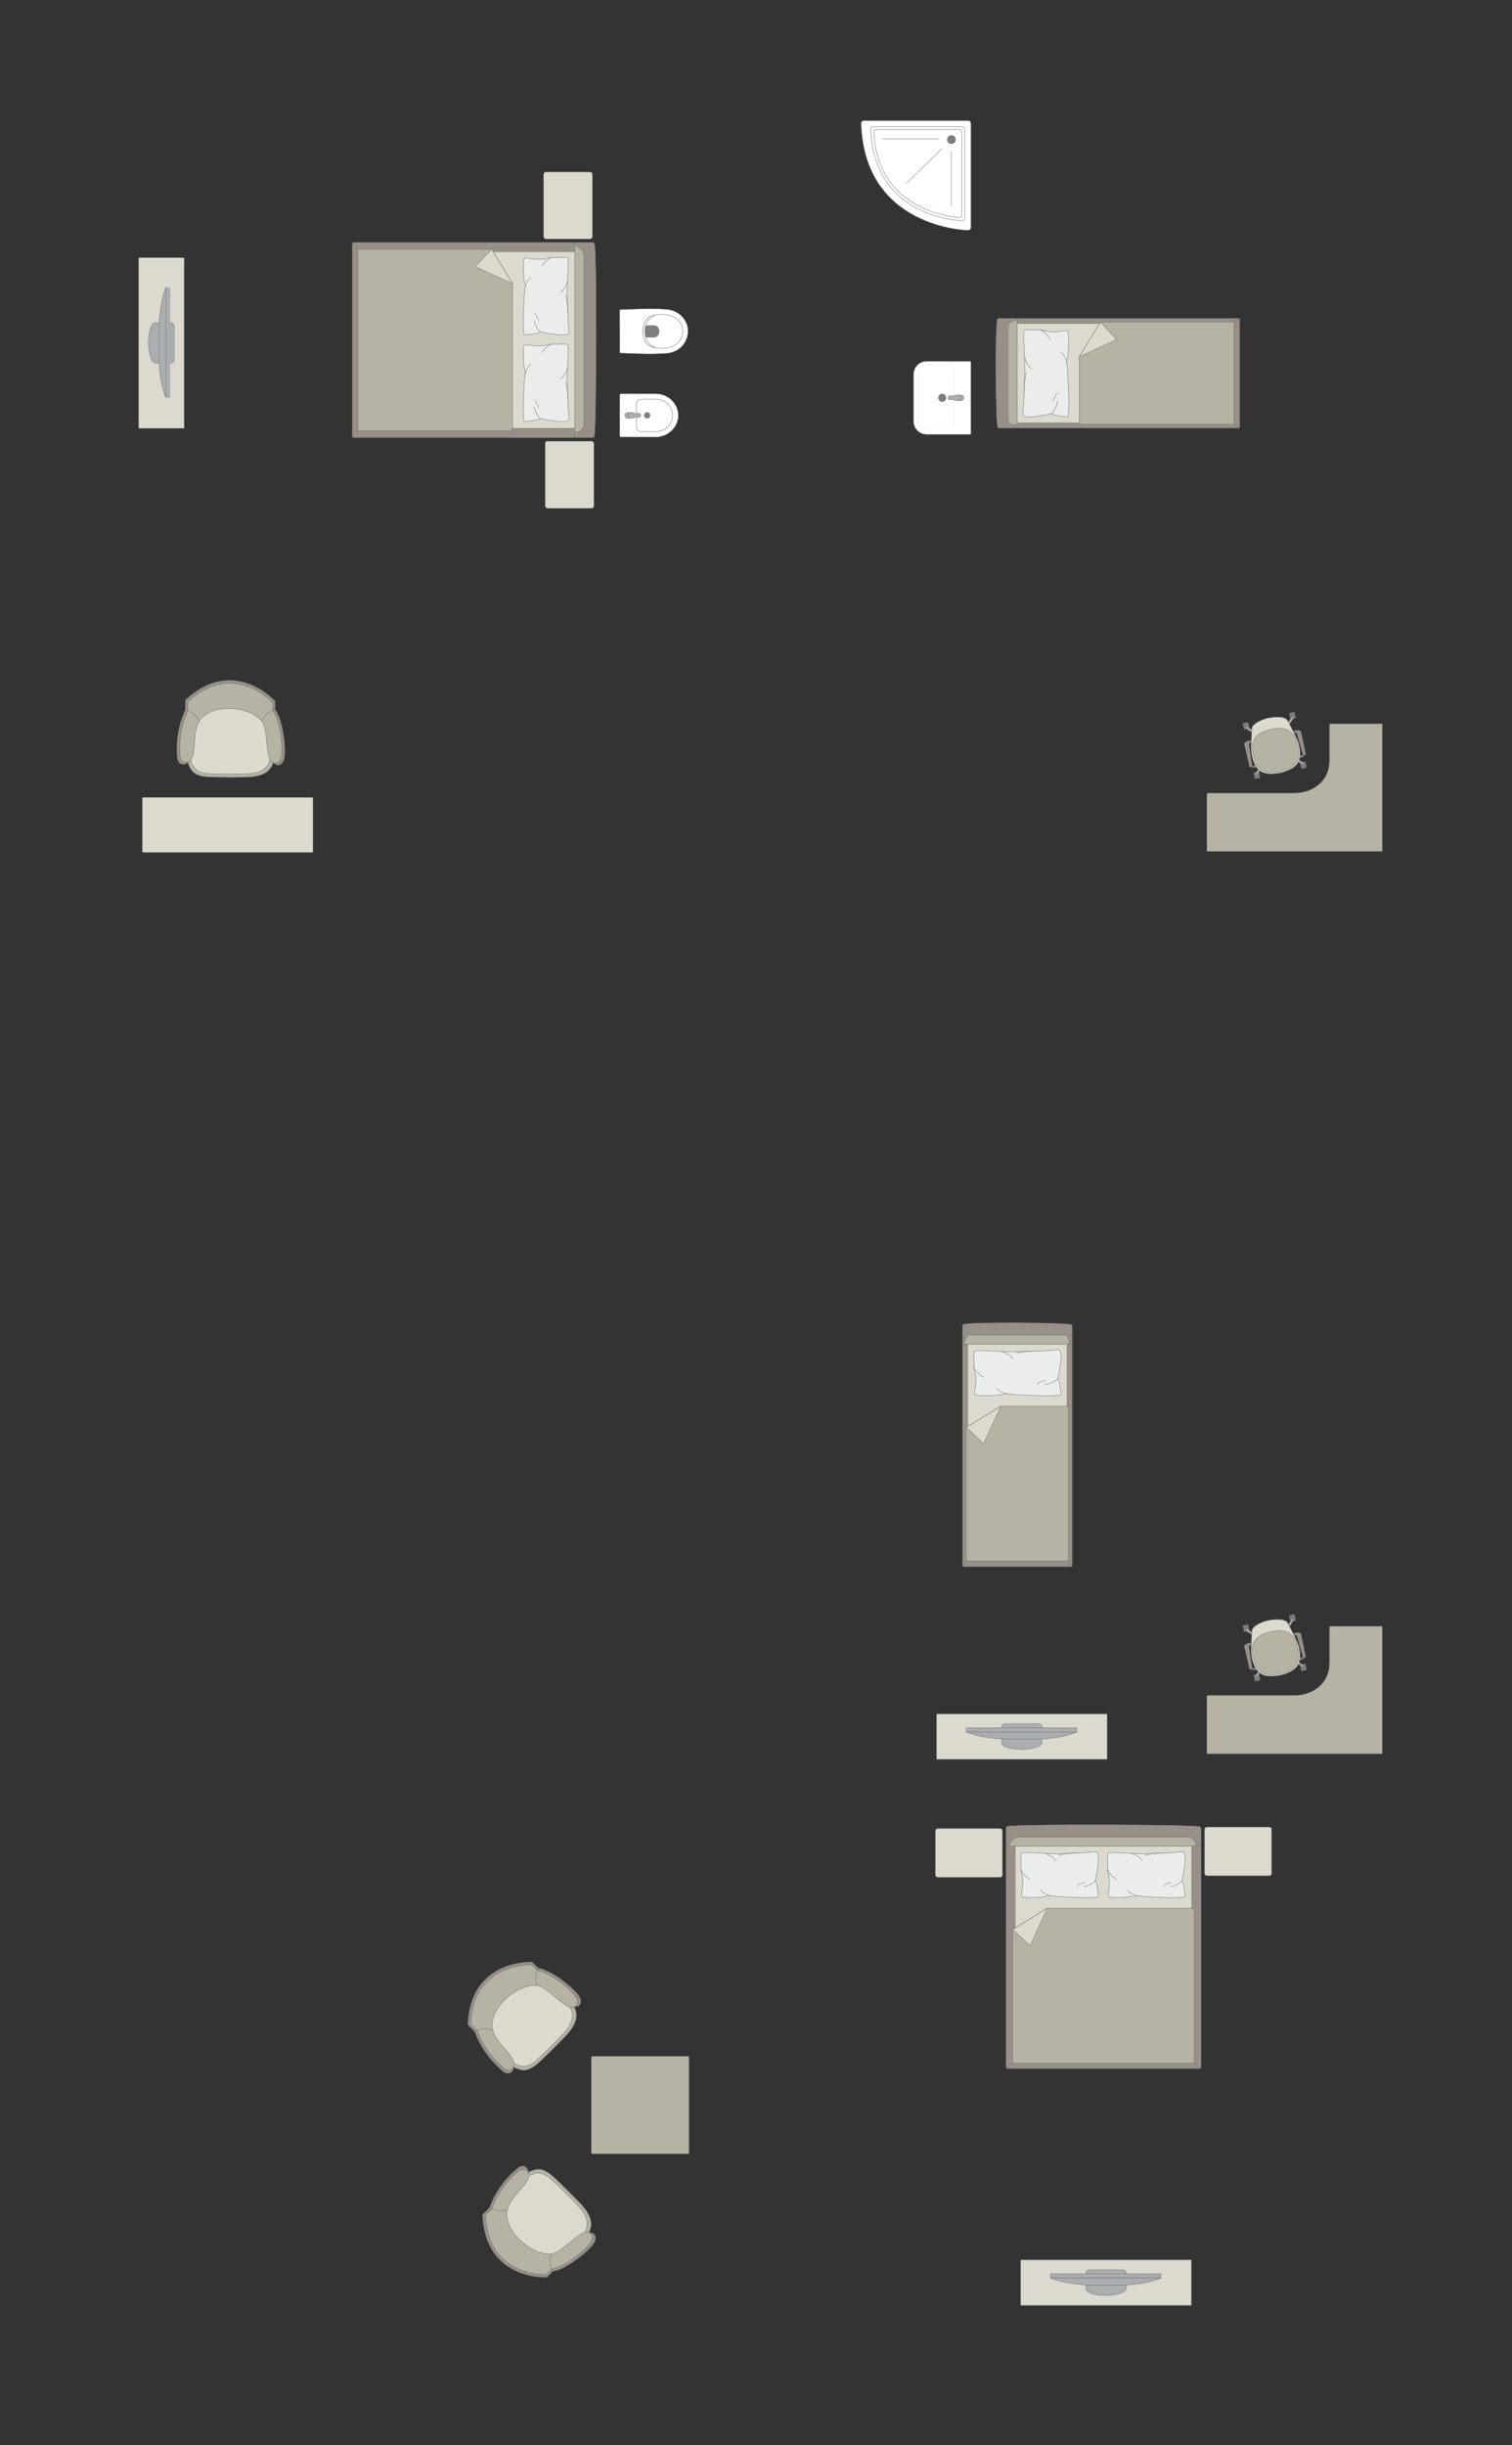 <?xml version="1.0" encoding="UTF-8"?>
<!DOCTYPE svg PUBLIC "-//W3C//DTD SVG 1.1//EN" "http://www.w3.org/Graphics/SVG/1.1/DTD/svg11.dtd">
<!-- Creator: CorelDRAW -->
<svg xmlns="http://www.w3.org/2000/svg" xml:space="preserve" width="123.97mm" height="200.451mm" version="1.1" style="shape-rendering:geometricPrecision; text-rendering:geometricPrecision; image-rendering:optimizeQuality; fill-rule:evenodd; clip-rule:evenodd"
viewBox="0 0 28018.3 45303.76"
 xmlns:xlink="http://www.w3.org/1999/xlink"
 xmlns:xodm="http://www.corel.com/coreldraw/odm/2003">
 <rect x="0" y="0" width="28018.3" height="45303.76" fill="#333333" stroke="none"/>
 <defs>
  <style type="text/css">
   <![CDATA[
    .str0 {stroke:#727271;stroke-width:7.96;stroke-miterlimit:22.926}
    .str1 {stroke:#727271;stroke-width:7.96;stroke-linejoin:round;stroke-miterlimit:22.926}
    .str3 {stroke:#727271;stroke-width:7.96;stroke-linecap:round;stroke-miterlimit:22.926}
    .str2 {stroke:#727271;stroke-width:7.96;stroke-linecap:round;stroke-linejoin:round;stroke-miterlimit:22.926}
    .fil2 {fill:none}
    .fil4 {fill:#EBECEC}
    .fil0 {fill:#DCD9CF}
    .fil3 {fill:#B6B3A5}
    .fil7 {fill:#AAAEB1}
    .fil1 {fill:#989088}
    .fil6 {fill:#7C7D7E}
    .fil5 {fill:white}
   ]]>
  </style>
 </defs>
 <g id="мебель">
  <rect class="fil0 str0" transform="matrix(-1.29034E-14 -0.487 -0.405 1.07249E-14 10977.6 4427.89)" width="2551.4" height="2232.47" rx="99.17" ry="99.17"/>
  <rect class="fil0 str0" transform="matrix(-1.29034E-14 -0.487 -0.405 1.07249E-14 11005.9 9416.51)" width="2551.4" height="2232.47" rx="99.17" ry="99.17"/>
  <g id="_2217625102320">
   <g>
    <path class="fil1 str0" d="M11013.88 8076.35c39.08,-154.68 49.7,-3400.65 4.34,-3552.62 0,-17.22 -22.92,-31.3 -39.96,-31.3l-4419.43 0c-17.06,0 -31.05,14.08 -31.05,31.3l0 3553.54c0,17.22 13.99,31.3 31.05,31.3l4093.37 0 326.06 0c17.06,0 35.62,-15.01 35.62,-32.23z"/>
    <line class="fil2 str0" x1="10652.59" y1="8108.58" x2="10652.59" y2= "4492.43" />
    <polygon class="fil0 str0" points="10652.59,4662.68 6669.87,4662.68 6669.87,7936.04 10652.59,7936.04 "/>
    <line class="fil2 str0" x1="6537.91" y1="8100.35" x2="6669.87" y2= "7936.04" />
    <line class="fil2 str0" x1="6669.87" y1="4662.68" x2="6539.42" y2= "4499.37" />
    <path class="fil3 str0" d="M10652.59 8008.01c75.96,-0.84 162.98,-46.92 166.28,-128.15l0 -3163.32c-1.27,-93.52 -166.28,-195.61 -166.28,-150.39l0 3441.85z"/>
    <path class="fil3 str0" d="M9109.15 4617.91l-2475.55 0 0 3362.45 2815.01 0c25.67,0.14 51.35,-19.73 52.16,-44.32 0,-1089.68 0,-1588.33 0,-2678.01 -61.38,-100.33 -373.98,-611.29 -391.63,-640.13z"/>
    <polygon class="fil0 str1" points="9109.12,4617.93 8806.56,4940.63 9500.75,5258.04 "/>
   </g>
   <g>
    <path class="fil4 str2" d="M10541.84 6172.25c9.79,-17.88 -5.92,-131.38 -11.82,-197.26 0,0 -22.74,-548.98 -19.93,-602.77 -5.74,-68.1 39.71,-537.29 10.78,-586.61 -9.79,-26.56 -182.68,-13.45 -182.68,-13.45 0,0 -138.23,-9.11 -218.05,16.02 -79.85,25.15 -225.01,13.85 -225.01,13.85 0,0 -154,-26.28 -160.56,-19.73 -28.45,3.59 -33.79,73 -33.79,73 0,0 -20.02,251.05 36.95,447.57 -23.57,33.81 -74.15,922.05 -11.16,905.33l227.39 -32.21 56.05 -27.01c0,0 499.57,111.96 531.85,23.26z"/>
    <path class="fil2 str2" d="M10377.4 5408.02c83.8,-12.68 137.5,-196.33 137.5,-196.33"/>
    <path class="fil2 str2" d="M10038.61 4930.44c93.7,-143.54 181.19,-153.98 181.19,-153.98"/>
    <path class="fil2 str2" d="M9838.55 5144.65c-76.1,32.5 -100.82,158.23 -100.82,158.23"/>
    <path class="fil2 str2" d="M10010 6148.99c-102.97,-102.77 -105.14,-209.4 -105.14,-209.4"/>
    <path class="fil2 str2" d="M9981.43 5950.69c-25.9,-110.43 -76.59,-139.63 -76.59,-139.63"/>
    <path class="fil2 str2" d="M10523.08 5801.07c0.7,-195.9 -41.04,-332.46 -41.04,-332.46"/>
   </g>
   <g>
    <path class="fil4 str2" d="M10541.84 7777.86c9.79,-17.88 -5.92,-131.38 -11.82,-197.26 0,0 -22.74,-548.98 -19.93,-602.77 -5.74,-68.1 39.71,-537.29 10.78,-586.61 -9.79,-26.56 -182.68,-13.45 -182.68,-13.45 0,0 -138.23,-9.11 -218.05,16.02 -79.85,25.15 -225.01,13.85 -225.01,13.85 0,0 -154,-26.28 -160.56,-19.73 -28.45,3.59 -33.79,73 -33.79,73 0,0 -20.02,251.05 36.95,447.57 -23.57,33.81 -74.15,922.05 -11.16,905.33l227.39 -32.21 56.05 -27.01c0,0 499.57,111.96 531.85,23.26z"/>
    <path class="fil2 str2" d="M10377.4 7013.63c83.8,-12.68 137.5,-196.33 137.5,-196.33"/>
    <path class="fil2 str2" d="M10038.61 6536.05c93.7,-143.54 181.19,-153.98 181.19,-153.98"/>
    <path class="fil2 str2" d="M9838.55 6750.26c-76.1,32.5 -100.82,158.23 -100.82,158.23"/>
    <path class="fil2 str2" d="M10010 7754.6c-102.97,-102.77 -105.14,-209.4 -105.14,-209.4"/>
    <path class="fil2 str2" d="M9981.43 7556.3c-25.9,-110.43 -76.59,-139.63 -76.59,-139.63"/>
    <path class="fil2 str2" d="M10523.08 7406.69c0.7,-195.9 -41.04,-332.46 -41.04,-332.46"/>
   </g>
  </g>
  <rect class="fil0 str0" x="17333.38" y="33878.22" width="1243.05" height="904.04" rx="48.32" ry="40.16"/>
  <rect class="fil0 str0" x="22322" y="33849.91" width="1243.05" height="904.04" rx="48.32" ry="40.16"/>
  <g id="_2217625043472">
   <g>
    <path class="fil1 str0" d="M22224.89 33841.93c-154.68,-39.08 -3400.65,-49.7 -3552.62,-4.34 -17.22,0 -31.3,22.92 -31.3,39.96l0 4419.43c0,17.06 14.08,31.05 31.3,31.05l3553.54 0c17.22,0 31.3,-13.99 31.3,-31.05l0 -4093.37 0 -326.06c0,-17.06 -15.01,-35.62 -32.23,-35.62z"/>
    <line class="fil2 str0" x1="22257.12" y1="34203.23" x2="18640.97" y2= "34203.23" />
    <polygon class="fil0 str0" points="18811.23,34203.23 18811.23,38185.94 22084.59,38185.94 22084.59,34203.23 "/>
    <line class="fil2 str0" x1="22248.89" y1="38317.91" x2="22084.59" y2= "38185.94" />
    <line class="fil2 str0" x1="18811.23" y1="38185.94" x2="18647.91" y2= "38316.39" />
    <path class="fil3 str0" d="M22156.55 34203.23c-0.84,-75.96 -46.92,-162.98 -128.15,-166.28l-3163.32 0c-93.52,1.27 -195.61,166.28 -150.39,166.28l3441.85 0z"/>
    <path class="fil3 str0" d="M18766.45 35746.67l0 2475.55 3362.45 0 0 -2815.01c0.14,-25.67 -19.73,-51.35 -44.32,-52.16 -1089.68,0 -1588.33,0 -2678.01,0 -100.33,61.38 -611.29,373.98 -640.13,391.63z"/>
    <polygon class="fil0 str1" points="18766.48,35746.69 19089.17,36049.25 19406.58,35355.06 "/>
   </g>
   <g>
    <path class="fil4 str2" d="M20320.79 34313.97c-17.88,-9.79 -131.38,5.92 -197.26,11.82 0,0 -548.98,22.74 -602.77,19.93 -68.1,5.74 -537.29,-39.71 -586.61,-10.78 -26.56,9.79 -13.45,182.68 -13.45,182.68 0,0 -9.11,138.23 16.02,218.05 25.15,79.85 13.85,225.01 13.85,225.01 0,0 -26.28,154 -19.73,160.56 3.59,28.45 73,33.79 73,33.79 0,0 251.05,20.02 447.57,-36.95 33.81,23.57 922.05,74.15 905.33,11.16l-32.21 -227.39 -27.01 -56.05c0,0 111.96,-499.57 23.26,-531.85z"/>
    <path class="fil2 str2" d="M19556.56 34478.41c-12.68,-83.8 -196.33,-137.5 -196.33,-137.5"/>
    <path class="fil2 str2" d="M19078.98 34817.2c-143.54,-93.7 -153.98,-181.19 -153.98,-181.19"/>
    <path class="fil2 str2" d="M19293.19 35017.27c32.5,76.1 158.23,100.82 158.23,100.82"/>
    <path class="fil2 str2" d="M20297.53 34845.82c-102.77,102.97 -209.4,105.14 -209.4,105.14"/>
    <path class="fil2 str2" d="M20099.23 34874.38c-110.43,25.9 -139.63,76.59 -139.63,76.59"/>
    <path class="fil2 str2" d="M19949.61 34332.73c-195.9,-0.7 -332.46,41.04 -332.46,41.04"/>
   </g>
   <g>
    <path class="fil4 str2" d="M21926.4 34313.97c-17.88,-9.79 -131.38,5.92 -197.26,11.82 0,0 -548.98,22.74 -602.77,19.93 -68.1,5.74 -537.29,-39.71 -586.61,-10.78 -26.56,9.79 -13.45,182.68 -13.45,182.68 0,0 -9.11,138.23 16.02,218.05 25.15,79.85 13.85,225.01 13.85,225.01 0,0 -26.28,154 -19.73,160.56 3.59,28.45 73,33.79 73,33.79 0,0 251.05,20.02 447.57,-36.95 33.81,23.57 922.05,74.15 905.33,11.16l-32.21 -227.39 -27.01 -56.05c0,0 111.96,-499.57 23.26,-531.85z"/>
    <path class="fil2 str2" d="M21162.17 34478.41c-12.68,-83.8 -196.33,-137.5 -196.33,-137.5"/>
    <path class="fil2 str2" d="M20684.59 34817.2c-143.54,-93.7 -153.98,-181.19 -153.98,-181.19"/>
    <path class="fil2 str2" d="M20898.81 35017.27c32.5,76.1 158.23,100.82 158.23,100.82"/>
    <path class="fil2 str2" d="M21903.15 34845.82c-102.77,102.97 -209.4,105.14 -209.4,105.14"/>
    <path class="fil2 str2" d="M21704.85 34874.38c-110.43,25.9 -139.63,76.59 -139.63,76.59"/>
    <path class="fil2 str2" d="M21555.23 34332.73c-195.9,-0.7 -332.46,41.04 -332.46,41.04"/>
   </g>
  </g>
  <g id="_2217625050000">
   <g>
    <path class="fil1 str0" d="M19850.98 24541.56c-87.01,-39.08 -1912.87,-49.7 -1998.35,-4.34 -9.7,0 -17.61,22.92 -17.61,39.96l0 4419.43c0,17.06 7.91,31.05 17.61,31.05l1998.87 0c9.7,0 17.61,-13.99 17.61,-31.05l0 -4093.37 0 -326.06c0,-17.06 -8.45,-35.62 -18.13,-35.62z"/>
    <line class="fil2 str0" x1="19869.11" y1="24902.85" x2="17835.02" y2= "24902.85" />
    <polygon class="fil0 str0" points="17930.78,24902.85 17930.78,28885.57 19772.06,28885.57 19772.06,24902.85 "/>
    <line class="fil2 str0" x1="19864.47" y1="29017.53" x2="19772.06" y2= "28885.57" />
    <line class="fil2 str0" x1="17930.78" y1="28885.57" x2="17838.93" y2= "29016.02" />
    <path class="fil3 str0" d="M19812.54 24902.85c-0.47,-75.96 -26.4,-162.98 -72.1,-166.28l-1779.35 0c-52.61,1.27 -110.04,166.28 -84.6,166.28l1936.04 0z"/>
    <path class="fil3 str0" d="M17905.61 26446.32l0 2475.52 1891.38 0 0 -2835.06c-0.88,-25.65 -16.41,-32.09 -31.17,-32.09 -612.94,0 -607.15,0 -1220.09,0 -117.12,71.64 -549.59,336.23 -640.13,391.63z"/>
    <polygon class="fil0 str1" points="17905.63,26446.34 18228.33,26748.9 18545.73,26054.71 "/>
   </g>
   <g>
    <path class="fil4 str2" d="M19624.57 25013.6c-20.09,-9.79 -147.79,5.92 -221.9,11.82 0,0 -617.62,22.74 -678.12,19.93 -76.59,5.74 -604.46,-39.71 -659.92,-10.78 -29.9,9.79 -15.12,182.68 -15.12,182.68 0,0 -10.26,138.23 18.01,218.05 28.27,79.85 15.59,225.01 15.59,225.01 0,0 -29.56,154 -22.22,160.56 4.05,28.45 82.13,33.79 82.13,33.79 0,0 282.44,20.02 503.53,-36.95 38.01,23.57 1037.27,74.15 1018.49,11.16l-36.25 -227.39 -30.38 -56.05c0,0 125.95,-499.57 26.15,-531.85z"/>
    <path class="fil2 str2" d="M18764.83 25178.04c-14.26,-83.8 -220.88,-137.5 -220.88,-137.5"/>
    <path class="fil2 str2" d="M18227.56 25516.83c-161.51,-93.7 -173.24,-181.19 -173.24,-181.19"/>
    <path class="fil2 str2" d="M18468.53 25716.89c36.57,76.1 178.03,100.82 178.03,100.82"/>
    <path class="fil2 str2" d="M19598.42 25545.44c-115.6,102.97 -235.57,105.14 -235.57,105.14"/>
    <path class="fil2 str2" d="M19375.32 25574.01c-124.21,25.9 -157.08,76.59 -157.08,76.59"/>
    <path class="fil2 str2" d="M19207.01 25032.36c-220.38,-0.7 -374,41.04 -374,41.04"/>
   </g>
  </g>
  <g id="_2217625054464">
   <g>
    <path class="fil1 str0" d="M18486.77 7913.83c-39.08,-87.01 -49.7,-1912.87 -4.34,-1998.35 0,-9.7 22.92,-17.61 39.96,-17.61l4419.43 0c17.06,0 31.05,7.91 31.05,17.61l0 1998.87c0,9.7 -13.99,17.61 -31.05,17.61l-4093.37 0 -326.06 0c-17.06,0 -35.62,-8.45 -35.62,-18.13z"/>
    <line class="fil2 str0" x1="18848.07" y1="7931.95" x2="18848.07" y2= "5897.87" />
    <polygon class="fil0 str0" points="18848.07,5993.63 22830.78,5993.63 22830.78,7834.91 18848.07,7834.91 "/>
    <line class="fil2 str0" x1="22962.75" y1="7927.32" x2="22830.78" y2= "7834.91" />
    <line class="fil2 str0" x1="22830.78" y1="5993.63" x2="22961.23" y2= "5901.78" />
    <path class="fil3 str0" d="M18848.07 7875.38c-75.96,-0.47 -162.98,-26.4 -166.28,-72.1l0 -1779.35c1.27,-52.61 166.28,-110.04 166.28,-84.6l0 1936.04z"/>
    <path class="fil3 str0" d="M20391.53 5968.45l2475.52 0 0 1891.38 -2835.06 0c-25.65,-0.88 -32.09,-16.41 -32.09,-31.17 0,-612.94 0,-607.15 0,-1220.09 71.64,-117.12 336.23,-549.59 391.63,-640.13z"/>
    <polygon class="fil0 str1" points="20391.55,5968.48 20694.11,6291.17 19999.92,6608.58 "/>
   </g>
   <g>
    <path class="fil4 str2" d="M18958.81 7687.41c-9.79,-20.09 5.92,-147.79 11.82,-221.9 0,0 22.74,-617.62 19.93,-678.12 5.74,-76.59 -39.71,-604.46 -10.78,-659.92 9.79,-29.9 182.68,-15.12 182.68,-15.12 0,0 138.23,-10.26 218.05,18.01 79.85,28.27 225.01,15.59 225.01,15.59 0,0 154,-29.56 160.56,-22.22 28.45,4.05 33.79,82.13 33.79,82.13 0,0 20.02,282.44 -36.95,503.53 23.57,38.01 74.15,1037.27 11.16,1018.49l-227.39 -36.25 -56.05 -30.38c0,0 -499.57,125.95 -531.85,26.15z"/>
    <path class="fil2 str2" d="M19123.25 6827.67c-83.8,-14.26 -137.5,-220.88 -137.5,-220.88"/>
    <path class="fil2 str2" d="M19462.04 6290.4c-93.7,-161.51 -181.19,-173.24 -181.19,-173.24"/>
    <path class="fil2 str2" d="M19662.11 6531.37c76.1,36.57 100.82,178.03 100.82,178.03"/>
    <path class="fil2 str2" d="M19490.66 7661.26c102.97,-115.6 105.14,-235.57 105.14,-235.57"/>
    <path class="fil2 str2" d="M19519.22 7438.17c25.9,-124.21 76.59,-157.08 76.59,-157.08"/>
    <path class="fil2 str2" d="M18977.57 7269.86c-0.7,-220.38 41.04,-374 41.04,-374"/>
   </g>
  </g>
  <g id="_2217625061376">
   <path class="fil5 str0" d="M16928.5 6935.07l0 872.73c0,132.55 108.42,240.97 240.97,240.97l813.54 0c4.27,0 7.73,-3.46 7.73,-7.73l0 -1340.6c0,-4.27 -3.46,-7.73 -7.73,-7.73l-812.16 0c-133.3,0 -242.35,109.05 -242.35,242.35z"/>
   <rect class="fil5 str0" transform="matrix(-2.66633E-15 -0.101 -0.162 4.2773E-15 17684.5 7964.6)" width="11768.51" height="4095.58" rx="1049.16" ry="1049.16"/>
   <circle class="fil6 str0" transform="matrix(-4.43952E-15 -0.168 -0.167 4.4176E-15 17459.6 7370.74)" r="439.25"/>
   <g>
    <ellipse class="fil7 str0" cx="17806.28" cy="7370.64" rx="52.27" ry="52.17"/>
    <path class="fil7 str0" d="M17648.66 7404.74l-58.4 0c-11.71,0 -21.27,-12.57 -21.27,-27.93l0 -12.11c0,-15.37 9.56,-27.93 21.27,-27.93l58.65 0c37.56,0 157.01,-63.15 157.01,27.93l0 12.11c0,86.04 -119.45,27.93 -157.26,27.93z"/>
   </g>
  </g>
  <g id="_2217625066800">
   <path class="fil5 str3" d="M17938.88 2233.74l-1930.37 0c-28.54,0 -51.85,23.32 -51.85,51.87 0,0 0,0 0,0 59.82,1950.32 1982.21,1982.21 1982.21,1982.21l0 0c28.54,0 51.87,-23.35 51.87,-51.85l0 -1930.37c0,-28.54 -23.32,-51.87 -51.87,-51.87z"/>
   <path class="fil5 str0" d="M17832.81 2347.26l-1652.42 0c-24.43,0 -44.39,19.98 -44.39,44.39 0,0 0,0 0,0 51.21,1669.53 1696.81,1696.83 1696.81,1696.83l0 0c24.43,0 44.39,-19.98 44.39,-44.39l0 -1652.44c0,-24.41 -19.96,-44.39 -44.39,-44.39z"/>
   <path class="fil5 str0" d="M17782.95 2400.31l-1547.3 0c-22.67,0 -41.18,18.53 -41.18,41.2 0,0 0,0 0,0 59.49,1528.61 1588.48,1588.96 1588.48,1588.96l0 0c22.71,0 41.22,-18.6 41.22,-41.25l0 -1547.71c0,-22.6 -18.51,-41.2 -41.22,-41.2z"/>
   <circle class="fil6 str0" cx="17630.62" cy="2586.05" r="76.14"/>
   <line class="fil2 str3" x1="17458.97" y1="2750.49" x2="16800.87" y2= "3394.61" />
   <line class="fil2 str3" x1="17401.13" y1="2575.01" x2="16358.14" y2= "2575.01" />
   <line class="fil2 str3" x1="17628.47" y1="2804.35" x2="17628.47" y2= "3815.42" />
  </g>
  <g id="_2217625069008">
   <path class="fil5 str0" d="M11485.5 6535.92l-1.38 -788.43c0,-6.8 4.93,-10.87 10.8,-11.1 284.59,-10.28 561.32,-23.32 821.02,-7.37 302.76,10.8 425.3,232.5 432.65,382.05 13.92,151.65 -92.21,427.77 -432.65,438.01 -271.19,18.87 -547.35,2.6 -821.02,-7.35 -3.66,-0.34 -9.36,-0.57 -9.42,-5.81z"/>
   <path class="fil5 str0" d="M12038.5 6407.11c-167.29,-90.38 -167.29,-439.79 0,-536.12 167.86,-85 595.22,-75.8 612.46,257.33 0,359.42 -448.42,369.34 -612.46,278.78z"/>
   <path class="fil6 str0" d="M11951.03 6139.07l0 -87.94c0.05,-12.34 10.19,-19.3 19.89,-19.35 51.91,-0.27 103.83,-0.54 155.74,-0.81 119.08,16.86 112.35,205.37 -0.97,216.29 -51.58,-0.29 -103.17,-0.61 -154.75,-0.9 -9.4,0.34 -19.6,-4.61 -19.87,-13.36l-0.05 -93.93z"/>
   <path class="fil5 str0" d="M12100.06 6412.67l29.43 27.69c-115.76,-23.35 -210.62,-95.92 -216.45,-300.82 10.37,-187.5 79.01,-272.07 213.85,-299.12l-30.49 27.51c-96.53,45.43 -147.09,159.83 -145.37,271.12 -1.88,105.28 43.96,224.63 149.03,273.63z"/>
  </g>
  <g id="_2217625070256">
   <path class="fil5 str0" d="M11484.82 8081.48l0 -765.31c0,-11.41 9.36,-20.77 20.79,-20.77l651.29 0c220.7,0 412.76,180.51 412.76,401.17l0 0c0,220.65 -192.04,401.17 -412.76,401.17l-655.83 0c-8.93,0 -16.25,-7.32 -16.25,-16.25z"/>
   <path class="fil5 str0" d="M11795.74 7920.36l0 -448.54c0,-41.29 33.74,-75.06 75.04,-75.06l293.41 0c164.63,0 299.3,134.68 299.3,299.3l0 0.05c0,164.63 -134.68,299.3 -299.3,299.3l-293.41 0c-41.29,0 -75.04,-33.77 -75.04,-75.06z"/>
   <circle class="fil6 str0" transform="matrix(2.52613E-15 -0.095 0.095 2.52707E-15 11992.3 7695.61)" r="597.98"/>
   <g>
    <ellipse class="fil7 str0" cx="11634.3" cy="7696.14" rx="52.27" ry="52.17"/>
    <path class="fil7 str0" d="M11791.92 7730.24l58.4 0c11.71,0 21.27,-12.57 21.27,-27.93l0 -12.11c0,-15.37 -9.56,-27.93 -21.27,-27.93l-58.65 0c-37.56,0 -157.01,-63.15 -157.01,27.93l0 12.11c0,86.04 119.45,27.93 157.26,27.93z"/>
   </g>
  </g>
  <g id="_2217625071888">
   <rect class="fil0 str0" transform="matrix(-6.2562E-15 -0.236 0.252 -6.6673E-15 2568.82 7935.48)" width="13394.8" height="3348.71"/>
   <g>
    <path class="fil7 str0" d="M2752.43 6354.48l0 0c0,-152.9 32.66,-375.65 130.02,-375.65l281.81 0c35.17,0 63.96,28.79 63.96,63.96l0 621.28c0,35.17 -28.77,63.96 -63.96,63.96l-278.31 0c-88.48,0 -133.53,-223.93 -133.53,-373.55z"/>
    <rect class="fil7 str0" transform="matrix(-3.7352E-15 -0.141 0.152 -4.02768E-15 3076.44 7370.03)" width="14501.12" height="508.27"/>
    <path class="fil7 str0" d="M2947.82 6723.1l0 -746.37c0,0 20.41,-408.31 128.62,-651.83l0 2045.14c0,0 -113.16,-235.8 -128.62,-646.93z"/>
   </g>
  </g>
  <g id="_2217625073952">
   <path class="fil3 str0" d="M3481.97 14131.25c96.73,302.08 280.7,261.97 826.72,271.6 222.71,-12.34 657.05,51.48 753.27,-273.18 96.23,-324.66 -141.73,-941.22 -141.73,-941.22l-672.51 -208.22 -484.74 39.26 -285.04 397.69 -126.32 571.8 130.36 142.27z"/>
   <path class="fil0 str0" d="M3535.62 14091.47c89.7,281.07 260.25,243.75 766.49,252.7 206.46,-11.48 609.16,47.89 698.37,-254.17 89.21,-302.08 -131.42,-875.74 -131.42,-875.74l-623.49 -193.76 -449.42 36.52 -264.27 370.04 -117.1 532 120.85 132.4z"/>
   <path class="fil1 str0" d="M3434.55 12970.13l0 184.08c0,0 -205.44,379.38 -147.4,908.4 44.12,168.54 194.82,68.64 194.82,68.64 137.07,-168.02 23.8,-542.22 189.87,-797.45 248.56,-345.25 969.85,-270.24 1200.31,4.02 146.07,137.96 72.12,700.58 199.7,800.95 0,0 101.12,98.99 174.84,-31.6 73.72,-130.61 0.29,-530.2 0.29,-530.2 0,0 -50.51,-315.87 -149.53,-425.39l0 -161.6c0,0 -767.1,-852.39 -1662.91,-19.87z"/>
   <path class="fil3 str0" d="M3479.86 13002.74l0 173.39c0,0 -194.39,357.28 -139.47,855.49 41.74,158.73 184.36,64.64 184.36,64.64 129.68,-158.23 22.51,-510.65 179.65,-751.01 235.21,-325.16 917.76,-254.51 1135.83,3.8 138.23,129.91 68.23,659.79 188.97,754.28 0,0 95.69,93.25 165.46,-29.74 69.75,-123.02 0.27,-499.32 0.27,-499.32 0,0 -47.8,-297.47 -141.48,-400.62l0 -152.19c0,0 -725.9,-802.76 -1573.59,-18.71z"/>
   <path class="fil2 str0" d="M5065.66 13162.98c-187.45,58.6 -202.62,192.54 -202.62,192.54"/>
   <path class="fil2 str0" d="M3467.14 13165.76c187.45,58.6 212.95,195.72 212.95,195.72"/>
  </g>
  <rect class="fil0 str0" transform="matrix(-2.01092E-15 -0.076 0.945 -2.50247E-14 2636.29 15792.4)" width="13394.8" height="3348.71" rx="56.82" ry="56.82"/>
  <g id="_2217625075344">
   <rect class="fil6 str1" transform="matrix(0.059 -0.013 0.013 0.059 23228.4 14317.3)" width="1714.21" height="1963.39" rx="84.8" ry="84.8"/>
   <rect class="fil6 str1" transform="matrix(0.059 -0.013 0.013 0.059 24088.1 14128.7)" width="1714.21" height="1963.39" rx="84.8" ry="84.8"/>
   <rect class="fil6 str1" transform="matrix(0.059 -0.013 0.013 0.059 23027.5 13401.3)" width="1714.21" height="1963.39" rx="84.8" ry="84.8"/>
   <rect class="fil6 str1" transform="matrix(0.059 -0.013 0.013 0.059 23887.1 13212.7)" width="1714.21" height="1963.39" rx="84.8" ry="84.8"/>
   <rect class="fil6 str1" transform="matrix(0.05 -0.011 0.011 0.051 23260.2 14310.3)" width="767.41" height="2292.28"/>
   <rect class="fil6 str1" transform="matrix(0.05 -0.011 0.011 0.051 24119.8 14121.7)" width="767.41" height="2292.28"/>
   <rect class="fil6 str1" transform="matrix(0.05 -0.011 0.011 0.051 23918.8 13205.7)" width="767.41" height="2292.28"/>
   <rect class="fil6 str1" transform="matrix(0.05 -0.011 0.011 0.051 23059.2 13394.3)" width="767.41" height="2292.28"/>
   <path class="fil7 str0" d="M23081.42 13469.77l0 0c5.42,-8.48 18.06,-10.06 28.18,-3.68l126.79 79.89c10.13,6.37 13.29,19.57 7.87,28.05l0 0c-5.42,8.48 -18.71,11.07 -28.75,4.57l-125.64 -81.68c-10.03,-6.53 -13.88,-18.67 -8.45,-27.14z"/>
   <path class="fil7 str0" d="M23964.31 13276.08l0 0c-8.48,-5.42 -20.63,-1.58 -27.14,8.45l-81.7 125.62c-6.53,10.03 -3.89,23.35 4.59,28.77l0 0c8.48,5.42 21.65,2.24 28.03,-7.89l79.92 -126.77c6.37,-10.13 4.79,-22.76 -3.68,-28.18z"/>
   <path class="fil7 str0" d="M24157.66 14157.47l0 0c-5.42,8.48 -18.06,10.06 -28.18,3.68l-126.79 -79.87c-10.1,-6.37 -13.29,-19.57 -7.87,-28.05l0 0c5.42,-8.48 18.71,-11.1 28.75,-4.57l125.64 81.68c10.03,6.51 13.9,18.65 8.45,27.12z"/>
   <path class="fil7 str0" d="M23274.05 14351.34l0 0c8.48,5.42 20.61,1.56 27.14,-8.48l81.7 -125.62c6.51,-10.03 3.89,-23.35 -4.61,-28.77l0 0c-8.48,-5.42 -21.63,-2.24 -28,7.89l-79.92 126.77c-6.37,10.13 -4.79,22.76 3.68,28.21z"/>
   <path class="fil0 str0" d="M23503.22 13302.72l0 0c249.7,-47.35 340.51,9.27 357.12,45.99 61.25,118.38 178.57,338.38 206.32,438.5 70.42,298.47 -3.3,446.12 -340.48,531.85l0 0c-245.42,41.47 -461.06,41.43 -531.85,-340.48 -17.49,-86.27 -7.16,-327.74 5.79,-492.43 5.51,-64.48 156.4,-154.34 303.1,-183.43z"/>
   <path class="fil3 str0" d="M23556.38 13512.3l0 0c179.59,-39.39 412.08,-53.16 489.81,301.13l0 0c56.23,256.32 -13.76,411.61 -324.96,479.89l0 0c-271.66,59.6 -431.97,-4.36 -496.75,-299.62l0 0c-54.42,-248.05 3.59,-409.37 331.89,-481.4z"/>
   <path class="fil1 str0" d="M23170.29 13759.44l-8.81 -40.14c0,0 -112.69,22.08 -101.41,73.43 11.26,51.35 93.82,407.97 93.82,407.97 5.33,21.88 51.85,14.06 48.41,-10.62l-59.58 -405.42c-1.06,-6.62 5.4,-21.92 27.57,-25.22z"/>
   <path class="fil6 str1" d="M23202.29 14190.08c0,0 27.91,4.61 60.71,-7.48l17.4 27.39c0,0 -57.63,24.18 -98.49,2.76l20.39 -22.67z"/>
   <path class="fil7 str0" d="M23243.29 14188.18c0,0 11.48,19.84 3.03,31.26 12.07,-1.99 23.46,-5.4 34.01,-9.4l-17.33 -27.44 -19.71 5.58z"/>
   <polygon class="fil6 str1" points="23186.13,13748.12 23168.66,13751.96 23162.56,13724.19 23187.24,13718.76 "/>
   <path class="fil1 str0" d="M23995.52 13578.5l-8.79 -40.14c0,0 111.58,-27.12 122.84,24.23 11.28,51.35 85.57,409.78 85.57,409.78 4.34,22.1 -41.18,34.49 -48.39,10.62l-115.6 -393.12c-1.81,-6.46 -14.1,-17.65 -35.62,-11.37z"/>
   <path class="fil6 str1" d="M24146.74 13982.99c0,0 -22.35,15.71 -57.2,18.44l-4.02 32.27c0,0 61.09,-2.1 89.23,-38.67l-28 -12.05z"/>
   <path class="fil7 str0" d="M24108.7 13998.43c0,0 -2.12,22.85 10.33,29.65 -11.78,3.25 -22.17,4.84 -33.43,5.63l3.93 -32.27 19.17 -3.01z"/>
   <polygon class="fil6 str1" points="23976.4,13574.86 23993.89,13571.02 23987.79,13543.24 23963.11,13548.65 "/>
  </g>
  <path class="fil3 str1" d="M25614.74 13411.91l0 2362.05 -3251.53 0 0 -1057.43c-0.23,-11.93 5.47,-22.58 18.94,-22.69l1599.33 0c312.71,0 650.73,-191.2 654.07,-599.85l0 -663.97c0.18,-8.38 4.77,-17.83 14.13,-18.1l965.06 0z"/>
  <g id="_2217625084560">
   <rect class="fil6 str1" transform="matrix(0.059 -0.013 0.013 0.059 23228.4 31036.1)" width="1714.21" height="1963.39" rx="84.8" ry="84.8"/>
   <rect class="fil6 str1" transform="matrix(0.059 -0.013 0.013 0.059 24088.1 30847.6)" width="1714.21" height="1963.39" rx="84.8" ry="84.8"/>
   <rect class="fil6 str1" transform="matrix(0.059 -0.013 0.013 0.059 23027.5 30120.1)" width="1714.21" height="1963.39" rx="84.8" ry="84.8"/>
   <rect class="fil6 str1" transform="matrix(0.059 -0.013 0.013 0.059 23887.1 29931.6)" width="1714.21" height="1963.39" rx="84.8" ry="84.8"/>
   <rect class="fil6 str1" transform="matrix(0.05 -0.011 0.011 0.051 23260.2 31029.2)" width="767.41" height="2292.28"/>
   <rect class="fil6 str1" transform="matrix(0.05 -0.011 0.011 0.051 24119.8 30840.6)" width="767.41" height="2292.28"/>
   <rect class="fil6 str1" transform="matrix(0.05 -0.011 0.011 0.051 23918.8 29924.6)" width="767.41" height="2292.28"/>
   <rect class="fil6 str1" transform="matrix(0.05 -0.011 0.011 0.051 23059.2 30113.2)" width="767.41" height="2292.28"/>
   <path class="fil7 str0" d="M23081.42 30188.65l0 0c5.42,-8.48 18.06,-10.06 28.18,-3.68l126.79 79.89c10.13,6.37 13.29,19.57 7.87,28.05l0 0c-5.42,8.48 -18.71,11.07 -28.75,4.57l-125.64 -81.68c-10.03,-6.53 -13.88,-18.67 -8.45,-27.14z"/>
   <path class="fil7 str0" d="M23964.31 29994.96l0 0c-8.48,-5.42 -20.63,-1.58 -27.14,8.45l-81.7 125.62c-6.53,10.03 -3.89,23.35 4.59,28.77l0 0c8.48,5.42 21.65,2.24 28.03,-7.89l79.92 -126.77c6.37,-10.13 4.79,-22.76 -3.68,-28.18z"/>
   <path class="fil7 str0" d="M24157.66 30876.35l0 0c-5.42,8.48 -18.06,10.06 -28.18,3.68l-126.79 -79.87c-10.1,-6.37 -13.29,-19.57 -7.87,-28.05l0 0c5.42,-8.48 18.71,-11.1 28.75,-4.57l125.64 81.68c10.03,6.51 13.9,18.65 8.45,27.12z"/>
   <path class="fil7 str0" d="M23274.05 31070.22l0 0c8.48,5.42 20.61,1.56 27.14,-8.48l81.7 -125.62c6.51,-10.03 3.89,-23.35 -4.61,-28.77l0 0c-8.48,-5.42 -21.63,-2.24 -28,7.89l-79.92 126.77c-6.37,10.13 -4.79,22.76 3.68,28.21z"/>
   <path class="fil0 str0" d="M23503.22 30021.6l0 0c249.7,-47.35 340.51,9.27 357.12,45.99 61.25,118.38 178.57,338.38 206.32,438.5 70.42,298.47 -3.3,446.12 -340.48,531.85l0 0c-245.42,41.47 -461.06,41.43 -531.85,-340.48 -17.49,-86.27 -7.16,-327.74 5.79,-492.43 5.51,-64.48 156.4,-154.34 303.1,-183.43z"/>
   <path class="fil3 str0" d="M23556.38 30231.18l0 0c179.59,-39.39 412.08,-53.16 489.81,301.13l0 0c56.23,256.32 -13.76,411.61 -324.96,479.89l0 0c-271.66,59.6 -431.97,-4.36 -496.75,-299.62l0 0c-54.42,-248.05 3.59,-409.37 331.89,-481.4z"/>
   <path class="fil1 str0" d="M23170.29 30478.32l-8.81 -40.14c0,0 -112.69,22.08 -101.41,73.43 11.26,51.35 93.82,407.97 93.82,407.97 5.33,21.88 51.85,14.06 48.41,-10.62l-59.58 -405.42c-1.06,-6.62 5.4,-21.92 27.57,-25.22z"/>
   <path class="fil6 str1" d="M23202.29 30908.96c0,0 27.91,4.61 60.71,-7.48l17.4 27.39c0,0 -57.63,24.18 -98.49,2.76l20.39 -22.67z"/>
   <path class="fil7 str0" d="M23243.29 30907.06c0,0 11.48,19.84 3.03,31.26 12.07,-1.99 23.46,-5.4 34.01,-9.4l-17.33 -27.44 -19.71 5.58z"/>
   <polygon class="fil6 str1" points="23186.13,30467 23168.66,30470.84 23162.56,30443.06 23187.24,30437.64 "/>
   <path class="fil1 str0" d="M23995.52 30297.38l-8.79 -40.14c0,0 111.58,-27.12 122.84,24.23 11.28,51.35 85.57,409.78 85.57,409.78 4.34,22.1 -41.18,34.49 -48.39,10.62l-115.6 -393.12c-1.81,-6.46 -14.1,-17.65 -35.62,-11.37z"/>
   <path class="fil6 str1" d="M24146.74 30701.87c0,0 -22.35,15.71 -57.2,18.44l-4.02 32.27c0,0 61.09,-2.1 89.23,-38.67l-28 -12.05z"/>
   <path class="fil7 str0" d="M24108.7 30717.3c0,0 -2.12,22.85 10.33,29.65 -11.78,3.25 -22.17,4.84 -33.43,5.63l3.93 -32.27 19.17 -3.01z"/>
   <polygon class="fil6 str1" points="23976.4,30293.74 23993.89,30289.9 23987.79,30262.12 23963.11,30267.52 "/>
  </g>
  <path class="fil3 str1" d="M25614.74 30130.79l0 2362.05 -3251.53 0 0 -1057.43c-0.23,-11.93 5.47,-22.58 18.94,-22.69l1599.33 0c312.71,0 650.73,-191.2 654.07,-599.85l0 -663.97c0.18,-8.38 4.77,-17.83 14.13,-18.1l965.06 0z"/>
  <g id="_2217625094016">
   <rect class="fil0 str0" x="18913.31" y="41870.21" width="3164.13" height="843.01"/>
   <g>
    <path class="fil7 str0" d="M20496.44 42529.61l0 0c-152.9,0 -375.65,-32.66 -375.65,-130.02l0 -281.81c0,-35.17 28.79,-63.96 63.96,-63.96l621.28 0c35.17,0 63.96,28.77 63.96,63.96l0 278.31c0,88.48 -223.93,133.53 -373.55,133.53z"/>
    <rect class="fil7 str0" x="19466.86" y="42128.31" width="2045.14" height="77.3"/>
    <path class="fil7 str0" d="M20865.06 42334.23l-746.37 0c0,0 -408.31,-20.41 -651.83,-128.62l2045.14 0c0,0 -235.8,113.16 -646.93,128.62z"/>
   </g>
  </g>
  <g id="_2217625092672">
   <rect class="fil0 str0" x="17353.4" y="31754.35" width="3164.13" height="843.01"/>
   <g>
    <path class="fil7 str0" d="M18936.53 32413.75l0 0c-152.9,0 -375.65,-32.66 -375.65,-130.02l0 -281.81c0,-35.17 28.79,-63.96 63.96,-63.96l621.28 0c35.17,0 63.96,28.77 63.96,63.96l0 278.31c0,88.48 -223.93,133.53 -373.55,133.53z"/>
    <rect class="fil7 str0" x="17906.94" y="32012.45" width="2045.14" height="77.3"/>
    <path class="fil7 str0" d="M19305.15 32218.37l-746.37 0c0,0 -408.31,-20.41 -651.83,-128.62l2045.14 0c0,0 -235.8,113.16 -646.93,128.62z"/>
   </g>
  </g>
  <g id="_2217625097952">
   <path class="fil3 str0" d="M9523.8 38301.59c282.01,145.19 383.74,-13.24 776.64,-392.53 148.74,-166.18 500.99,-428.2 339.47,-725.81 -161.53,-297.61 -765.76,-565.32 -765.76,-565.32l-622.77 328.3 -315.01 370.52 79.65 482.78 315.01 493.63 192.79 8.43z"/>
   <path class="fil0 str0" d="M9533.61 38235.52c262.17,135.31 356.39,-11.68 720.68,-363.29 137.87,-154.12 464.61,-396.87 314.09,-673.55 -150.52,-276.68 -712.16,-526.33 -712.16,-526.33l-577.88 303.87 -291.96 343.62 74.79 448.52 293.38 459 179.07 8.16z"/>
   <path class="fil1 str0" d="M8669.24 37514.08l130.16 130.18c0,0 122.99,413.51 538.13,746.55 150.34,87.99 186.28,-89.23 186.28,-89.23 -21.88,-215.73 -366.59,-400.24 -429.64,-698.14 -68.35,-419.88 494.73,-876.87 851.63,-845.88 200.81,-5.76 546.38,444.38 707.54,425.15 0,0 141.5,-1.49 101.3,-145.98 -40.23,-144.49 -374.7,-375.11 -374.7,-375.11 0,0 -259.05,-187.63 -406.52,-195.09l-114.27 -114.25c0,0 -1145.14,-60.32 -1189.89,1161.8z"/>
   <path class="fil3 str0" d="M8724.34 37505.11l122.61 122.59c0,0 115.17,390.11 506.31,703.57 141.73,82.72 176.06,-84.66 176.06,-84.66 -20.18,-203.59 -345.16,-377.01 -404.01,-658.07 -63.6,-396.24 468.99,-828.91 805.84,-800.48 189.6,-5.88 514.8,418.3 667,399.74 0,0 133.59,-1.72 95.94,-138.02 -37.63,-136.31 -352.87,-353.28 -352.87,-353.28 0,0 -244.14,-176.54 -383.33,-183.23l-107.6 -107.63c0,0 -1080.93,-54.36 -1125.93,1099.47z"/>
   <path class="fil2 str0" d="M9958.99 36497.08c-91.13,173.98 -7.14,279.42 -7.14,279.42"/>
   <path class="fil2 str0" d="M8830.61 37629.39c174,-91.13 288.98,-12.18 288.98,-12.18"/>
  </g>
  <g id="_2217625098192">
   <path class="fil3 str0" d="M9796.37 40245.02c282.01,-145.19 383.74,13.24 776.64,392.53 148.74,166.18 500.99,428.2 339.47,725.81 -161.53,297.61 -765.76,565.32 -765.76,565.32l-622.77 -328.3 -315.01 -370.52 79.65 -482.78 315.01 -493.63 192.79 -8.43z"/>
   <path class="fil0 str0" d="M9806.18 40311.08c262.17,-135.31 356.39,11.68 720.68,363.29 137.87,154.12 464.61,396.87 314.09,673.55 -150.52,276.68 -712.16,526.33 -712.16,526.33l-577.88 -303.87 -291.96 -343.62 74.79 -448.52 293.38 -459 179.07 -8.16z"/>
   <path class="fil1 str0" d="M8941.81 41032.53l130.16 -130.18c0,0 122.99,-413.51 538.13,-746.55 150.34,-87.99 186.28,89.23 186.28,89.23 -21.88,215.73 -366.59,400.24 -429.64,698.14 -68.35,419.88 494.73,876.87 851.63,845.88 200.81,5.76 546.38,-444.38 707.54,-425.15 0,0 141.5,1.49 101.3,145.98 -40.23,144.49 -374.7,375.11 -374.7,375.11 0,0 -259.05,187.63 -406.52,195.09l-114.27 114.25c0,0 -1145.14,60.32 -1189.89,-1161.8z"/>
   <path class="fil3 str0" d="M8996.91 41041.5l122.61 -122.59c0,0 115.17,-390.11 506.31,-703.57 141.73,-82.72 176.06,84.66 176.06,84.66 -20.18,203.59 -345.16,377.01 -404.01,658.07 -63.6,396.24 468.99,828.91 805.84,800.48 189.6,5.88 514.8,-418.3 667,-399.74 0,0 133.59,1.72 95.94,138.02 -37.63,136.31 -352.87,353.28 -352.87,353.28 0,0 -244.14,176.54 -383.33,183.23l-107.6 107.63c0,0 -1080.93,54.36 -1125.93,-1099.47z"/>
   <path class="fil2 str0" d="M10231.55 42049.52c-91.13,-173.98 -7.14,-279.42 -7.14,-279.42"/>
   <path class="fil2 str0" d="M9103.18 40917.22c174,91.13 288.98,12.18 288.98,12.18"/>
  </g>
  <rect class="fil3 str1" transform="matrix(-1.1491E-15 -0.135 0.54 -4.44884E-14 10958.6 39906.4)" width="13394.8" height="3348.71" rx="56.82" ry="56.82"/>
 </g>
 <g id="контур">
  <polygon class="fil2" points="28018.3,0 -0,0 -0,45303.76 28018.3,45303.76 "/>
 </g>
</svg>
